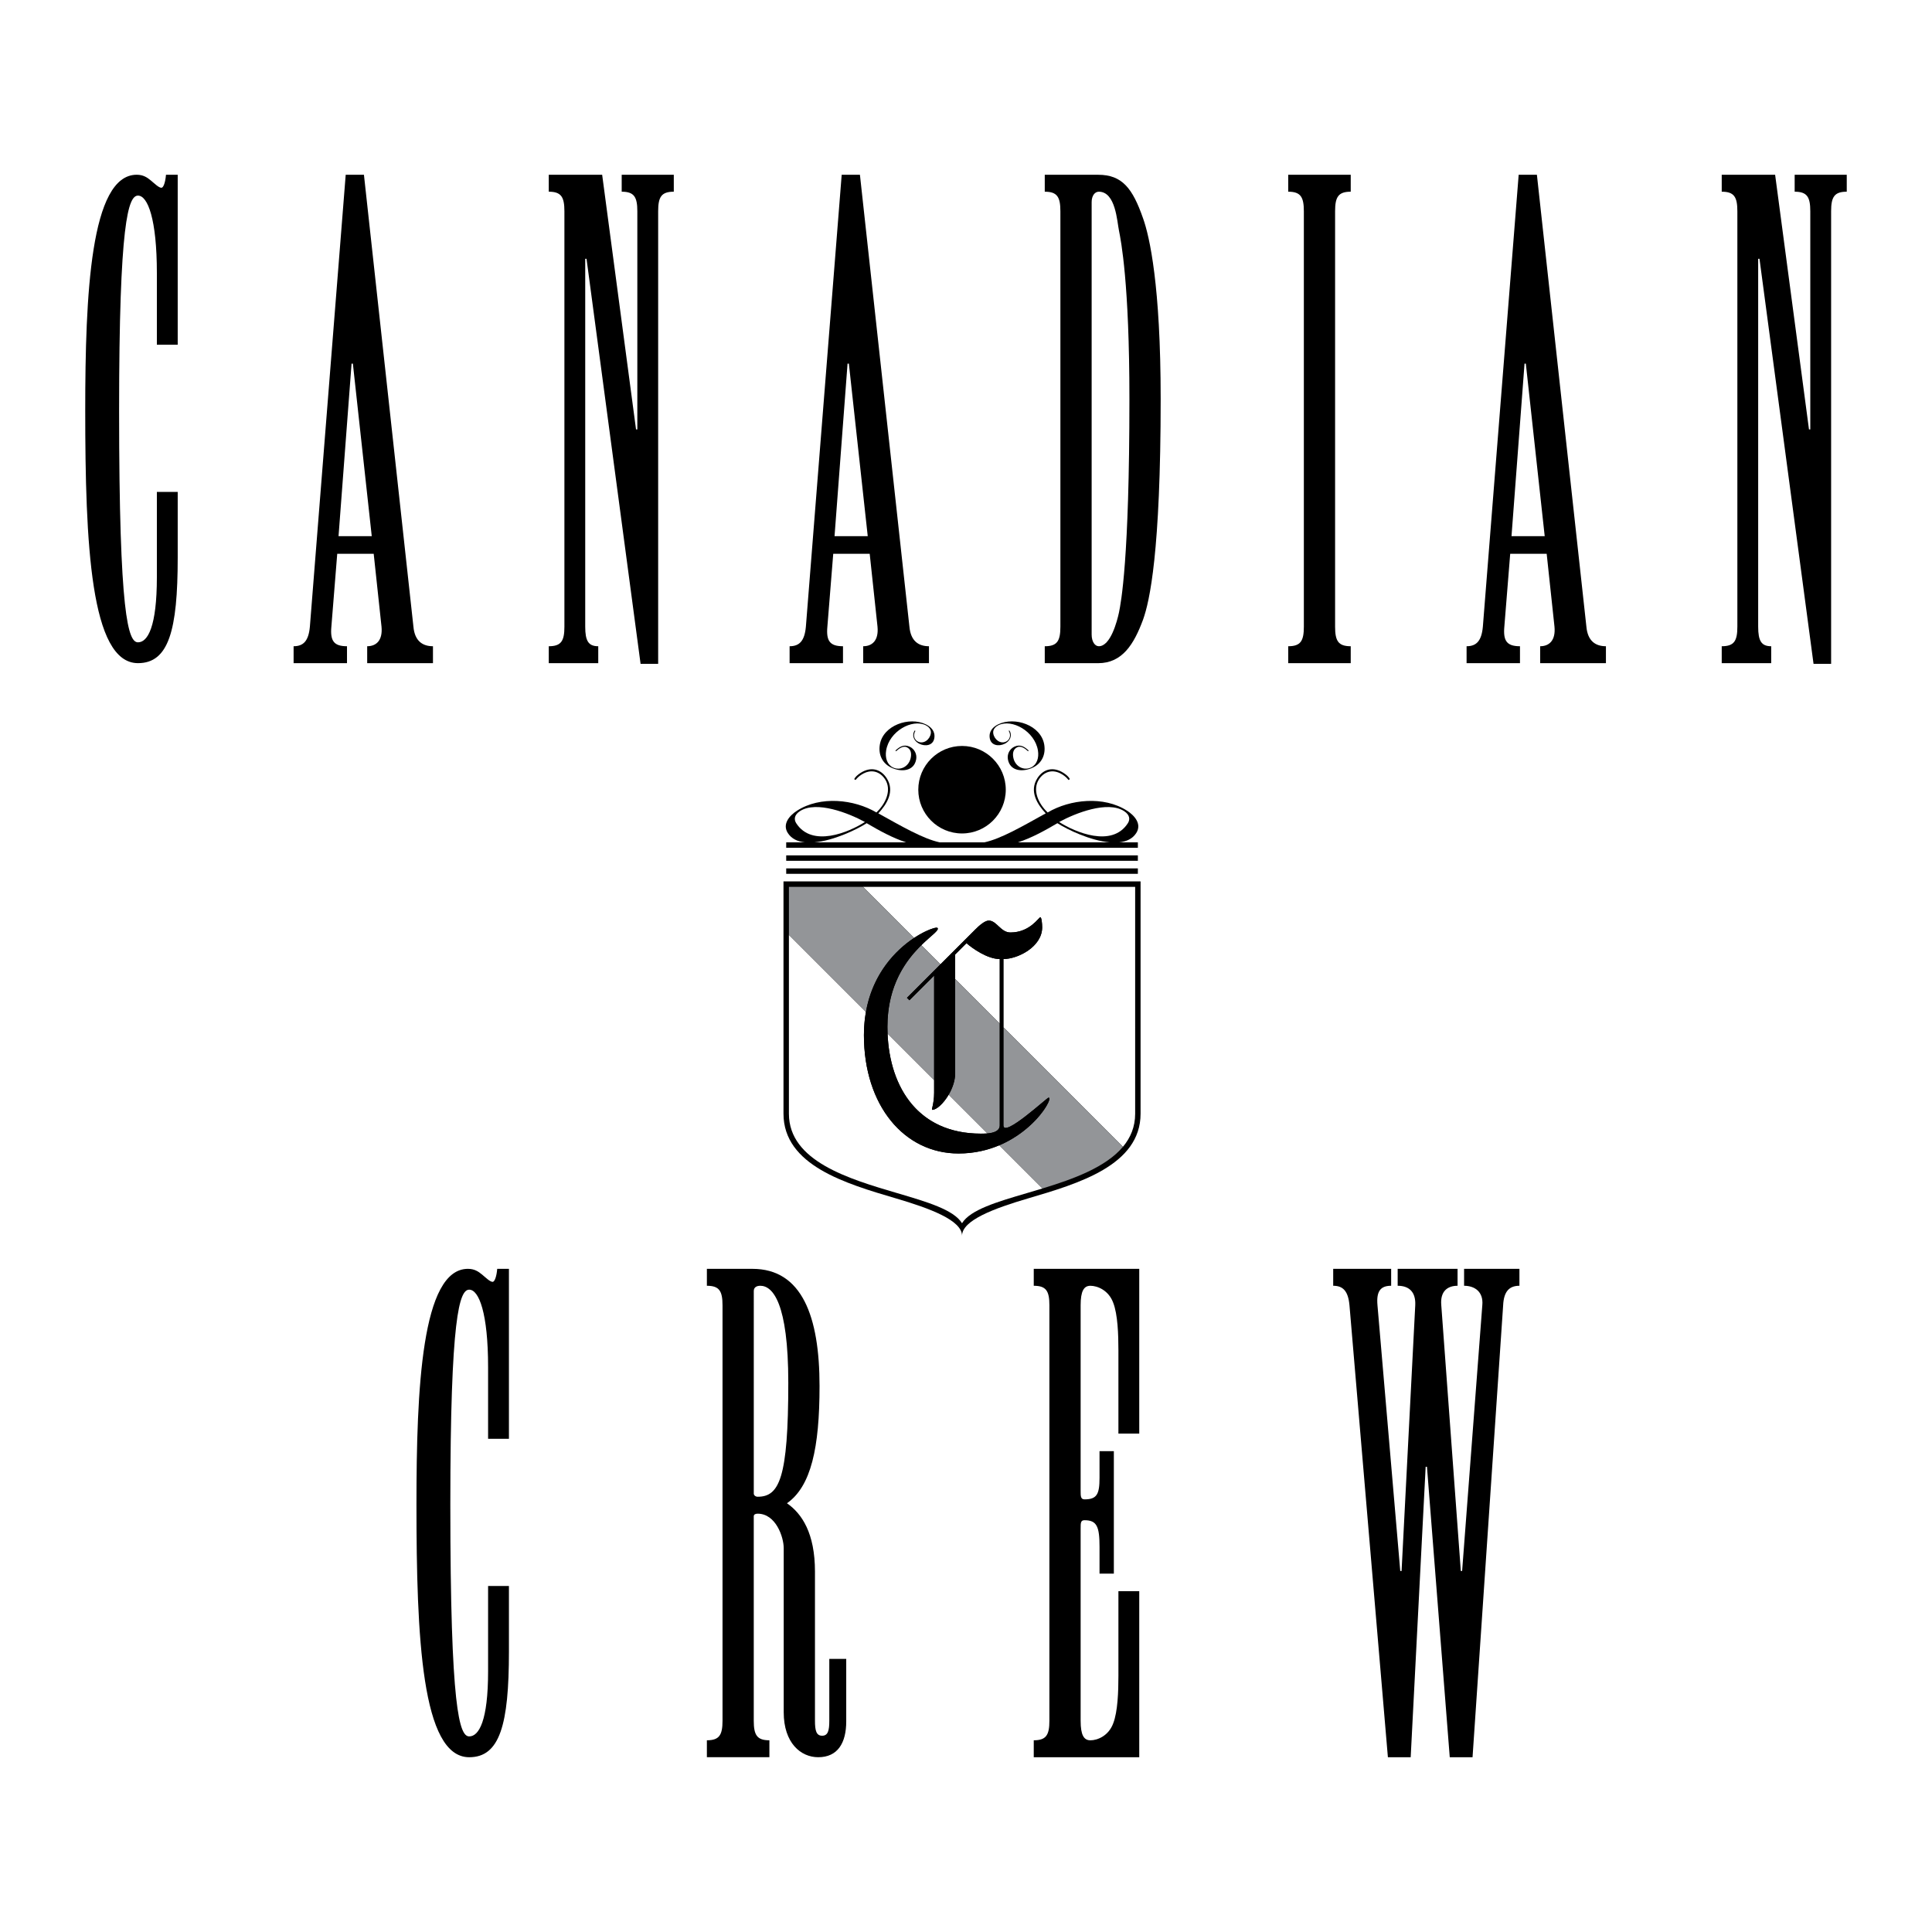 <?xml version="1.0" encoding="utf-8"?>
<!-- Generator: Adobe Illustrator 13.0.0, SVG Export Plug-In . SVG Version: 6.00 Build 14948)  -->
<!DOCTYPE svg PUBLIC "-//W3C//DTD SVG 1.0//EN" "http://www.w3.org/TR/2001/REC-SVG-20010904/DTD/svg10.dtd">
<svg version="1.0" id="Layer_1" xmlns="http://www.w3.org/2000/svg" xmlns:xlink="http://www.w3.org/1999/xlink" x="0px" y="0px"
	 width="192.756px" height="192.756px" viewBox="0 0 192.756 192.756" enable-background="new 0 0 192.756 192.756"
	 xml:space="preserve">
<g>
	<polygon fill-rule="evenodd" clip-rule="evenodd" fill="#FFFFFF" points="0,0 192.756,0 192.756,192.756 0,192.756 0,0 	"/>
	<polygon fill-rule="evenodd" clip-rule="evenodd" points="78.44,85.882 113.525,85.882 113.525,85.34 78.44,85.34 78.44,85.882 	
		"/>
	<polygon fill-rule="evenodd" clip-rule="evenodd" points="78.44,87.181 113.525,87.181 113.525,86.64 78.44,86.64 78.44,87.181 	
		"/>
	<path fill-rule="evenodd" clip-rule="evenodd" d="M113.525,87.939H78.44h-0.271v0.271v22.903c0,5.15,6.21,6.977,11.201,8.445
		c3.403,1,6.612,2.189,6.612,3.736c0-1.547,3.21-2.736,6.612-3.736c4.99-1.469,11.201-3.295,11.201-8.445V88.21v-0.271H113.525
		L113.525,87.939z"/>
	<path fill-rule="evenodd" clip-rule="evenodd" d="M91.329,72.927c-0.054,0.071-0.105,0.208-0.123,0.314
		c-0.052,0.316,0.111,0.616,0.38,0.747c0.565,0.276,1.182-0.195,1.284-0.812c0.072-0.437-0.301-0.716-0.511-0.819
		c-1.366-0.667-3.634,0.608-3.948,2.513c-0.122,0.738,0.1,1.416,0.671,1.695c0.749,0.366,1.641-0.094,1.794-1.027
		c0.067-0.407-0.004-0.792-0.392-0.98c-0.4-0.196-0.844,0.172-1.087,0.396l-0.06-0.07c0.387-0.365,0.841-0.671,1.439-0.379
		c0.453,0.222,0.718,0.725,0.634,1.237c-0.202,1.22-1.503,1.324-2.514,0.83c-0.874-0.427-1.277-1.291-1.115-2.277
		c0.319-1.935,2.937-2.836,4.598-2.024c0.512,0.25,0.95,0.692,0.837,1.377c-0.123,0.746-0.905,0.843-1.483,0.561
		c-0.363-0.169-0.684-0.545-0.608-1.005c0.022-0.135,0.096-0.278,0.14-0.331L91.329,72.927L91.329,72.927z"/>
	<path fill-rule="evenodd" clip-rule="evenodd" d="M100.698,72.872c0.045,0.052,0.118,0.195,0.14,0.331
		c0.076,0.459-0.245,0.836-0.607,1.005c-0.578,0.282-1.36,0.185-1.483-0.561c-0.112-0.685,0.325-1.126,0.838-1.377
		c1.661-0.812,4.278,0.089,4.598,2.024c0.162,0.986-0.241,1.851-1.115,2.277c-1.011,0.494-2.312,0.39-2.514-0.83
		c-0.084-0.512,0.181-1.015,0.634-1.237c0.598-0.292,1.053,0.014,1.438,0.379l-0.059,0.07c-0.243-0.224-0.687-0.592-1.088-0.396
		c-0.387,0.189-0.459,0.574-0.392,0.98c0.154,0.933,1.046,1.393,1.794,1.027c0.571-0.279,0.793-0.957,0.672-1.695
		c-0.313-1.904-2.582-3.18-3.947-2.513c-0.211,0.103-0.583,0.383-0.511,0.819c0.102,0.617,0.718,1.089,1.283,0.812
		c0.269-0.131,0.433-0.431,0.381-0.747c-0.018-0.105-0.068-0.243-0.123-0.314L100.698,72.872L100.698,72.872z"/>
	<path fill-rule="evenodd" clip-rule="evenodd" d="M113.363,83.114c0.579-0.901-0.169-1.75-0.92-2.233
		c-2.322-1.494-5.678-1.142-7.918,0.179c-0.993-0.948-1.52-2.291-0.87-3.302c0.466-0.724,1.343-1.125,2.367-0.467
		c0.26,0.167,0.425,0.331,0.586,0.531l0.134-0.088c-0.107-0.224-0.354-0.44-0.628-0.616c-1.038-0.667-2.024-0.395-2.613,0.521
		c-0.853,1.325,0.021,2.64,0.832,3.51c-2.343,1.3-4.463,2.535-6.118,2.892H93.75c-1.655-0.357-3.776-1.592-6.119-2.892
		c0.812-0.87,1.685-2.185,0.833-3.51c-0.588-0.915-1.575-1.188-2.613-0.521c-0.273,0.176-0.52,0.393-0.627,0.616l0.134,0.088
		c0.161-0.2,0.326-0.364,0.585-0.531c1.024-0.659,1.901-0.257,2.367,0.467c0.65,1.011,0.124,2.354-0.87,3.302
		c-2.24-1.321-5.595-1.673-7.917-0.179c-0.751,0.483-1.5,1.332-0.92,2.233c0.368,0.573,0.973,0.849,1.693,0.927H78.44v0.542h35.085
		v-0.542h-1.856C112.391,83.963,112.995,83.687,113.363,83.114L113.363,83.114z"/>
	<path fill-rule="evenodd" clip-rule="evenodd" fill="#FFFFFF" d="M112.146,80.922c0.601,0.387,0.608,0.855,0.38,1.21
		c-1.581,2.459-5.256,0.906-6.854-0.122C107.311,81.114,110.508,79.868,112.146,80.922L112.146,80.922z"/>
	<path fill-rule="evenodd" clip-rule="evenodd" fill="#FFFFFF" d="M105.498,82.131c1.043,0.671,3.314,1.738,5.211,1.91h-9.147
		C102.906,83.603,104.193,82.897,105.498,82.131L105.498,82.131z"/>
	<path fill-rule="evenodd" clip-rule="evenodd" fill="#FFFFFF" d="M79.438,82.132c-0.228-0.355-0.221-0.823,0.38-1.21
		c1.639-1.055,4.836,0.192,6.475,1.088C84.695,83.039,81.02,84.591,79.438,82.132L79.438,82.132z"/>
	<path fill-rule="evenodd" clip-rule="evenodd" fill="#FFFFFF" d="M86.467,82.131c1.305,0.766,2.592,1.472,3.937,1.91h-9.147
		C83.152,83.869,85.424,82.802,86.467,82.131L86.467,82.131z"/>
	<path fill-rule="evenodd" clip-rule="evenodd" d="M95.982,83.154c2.41,0,4.364-1.954,4.364-4.365s-1.954-4.365-4.364-4.365
		s-4.364,1.954-4.364,4.365S93.572,83.154,95.982,83.154L95.982,83.154z"/>
	<path fill-rule="evenodd" clip-rule="evenodd" d="M50.776,143.549h-2.079v-7.146c0-5.393-0.91-7.732-1.884-7.732
		c-0.975,0-1.884,2.664-1.884,21.439c0,20.467,0.91,23.131,1.884,23.131c0.974,0,1.884-1.561,1.884-6.498v-8.51h2.079v6.561
		c0,7.277-0.91,10.525-3.963,10.525c-4.743,0-5.263-11.955-5.263-25.209c0-11.564,0.52-23.518,5.132-23.518
		c0.65,0,1.04,0.26,1.43,0.584c0.39,0.324,0.78,0.715,1.04,0.715c0.195,0,0.39-0.52,0.455-1.299h1.169V143.549L50.776,143.549z"/>
	<path fill-rule="evenodd" clip-rule="evenodd" d="M72.086,130.229c0-1.428-0.325-1.947-1.56-1.947v-1.689h4.548
		c4.938,0,6.692,4.742,6.692,11.693c0,6.172-0.845,10.006-3.249,11.695c1.495,1.039,2.793,2.988,2.793,6.822v14.877
		c0,0.975,0.13,1.494,0.715,1.494c0.585,0,0.715-0.52,0.715-1.494v-6.172h1.689v6.238c0,2.143-0.845,3.572-2.794,3.572
		c-1.754,0-3.443-1.43-3.443-4.482v-16.373c0-1.104-0.78-3.443-2.599-3.443c-0.195,0-0.39,0.064-0.39,0.26v20.4
		c0,1.43,0.325,1.949,1.56,1.949v1.689h-6.237v-1.689c1.235,0,1.56-0.52,1.56-1.949V130.229L72.086,130.229z"/>
	<path fill-rule="evenodd" clip-rule="evenodd" fill="#FFFFFF" d="M75.204,149.006c0,0.195,0.195,0.324,0.39,0.324
		c2.144,0,3.054-1.818,3.054-11.369c0-7.992-1.559-9.68-2.793-9.68c-0.325,0-0.65,0.129-0.65,0.52V149.006L75.204,149.006z"/>
	<path fill-rule="evenodd" clip-rule="evenodd" d="M103.138,175.318v-1.689c1.235,0,1.56-0.52,1.56-1.949v-41.451
		c0-1.428-0.324-1.947-1.56-1.947v-1.689h10.525v16.438h-2.079v-8.316c0-1.561-0.064-3.574-0.52-4.744
		c-0.455-1.234-1.56-1.688-2.274-1.688c-0.649,0-0.975,0.52-0.975,1.947v18.518c0,0.52,0,0.844,0.391,0.844
		c1.234,0,1.494-0.52,1.494-2.143v-2.664h1.429v12.215H109.7v-2.664c0-2.016-0.26-2.664-1.494-2.664
		c-0.391,0-0.391,0.26-0.391,0.844v19.166c0,1.43,0.325,1.949,0.975,1.949c0.715,0,1.819-0.455,2.274-1.689
		c0.455-1.168,0.52-3.182,0.52-4.742v-8.445h2.079v16.566H103.138L103.138,175.318z"/>
	<path fill-rule="evenodd" clip-rule="evenodd" d="M145.421,126.592v1.689c-0.975,0-1.754,0.52-1.624,1.947l1.949,26.51h0.13
		l2.014-26.51c0.131-1.363-0.779-1.947-1.818-1.947v-1.689h5.521v1.689c-0.974,0-1.559,0.52-1.624,1.947l-3.053,45.09h-2.274
		l-2.274-28.977h-0.13l-1.494,28.977h-2.274l-3.833-45.09c-0.13-1.428-0.649-1.947-1.624-1.947v-1.689h5.782v1.689
		c-1.039,0-1.494,0.52-1.364,1.947l2.273,26.51h0.131l1.364-26.51c0.064-1.299-0.585-1.947-1.754-1.947v-1.689H145.421
		L145.421,126.592z"/>
	<path fill-rule="evenodd" clip-rule="evenodd" d="M17.73,34.394h-2.079v-7.147c0-5.392-0.91-7.731-1.884-7.731
		s-1.884,2.664-1.884,21.44c0,20.465,0.909,23.129,1.884,23.129s1.884-1.56,1.884-6.497v-8.511h2.079v6.562
		c0,7.276-0.91,10.524-3.963,10.524c-4.743,0-5.263-11.954-5.263-25.208c0-11.565,0.52-23.52,5.133-23.52
		c0.649,0,1.039,0.26,1.429,0.585c0.39,0.325,0.78,0.714,1.04,0.714c0.195,0,0.39-0.52,0.455-1.299h1.169V34.394L17.73,34.394z"/>
	<path fill-rule="evenodd" clip-rule="evenodd" d="M36.31,17.437l4.938,45.089c0.13,1.43,0.91,1.949,1.949,1.949v1.689h-6.562
		v-1.689c0.91,0,1.559-0.585,1.429-1.949l-0.78-7.276h-3.638l-0.585,7.276c-0.13,1.43,0.26,1.949,1.559,1.949v1.689h-5.327v-1.689
		c0.975,0,1.494-0.52,1.624-1.949l3.574-45.089H36.31L36.31,17.437z"/>
	<polygon fill-rule="evenodd" clip-rule="evenodd" fill="#FFFFFF" points="37.09,53.496 35.206,36.278 35.076,36.278 33.776,53.496 
		37.09,53.496 	"/>
	<path fill-rule="evenodd" clip-rule="evenodd" d="M54.751,66.164v-1.689c1.234,0,1.56-0.52,1.56-1.949V21.075
		c0-1.429-0.325-1.949-1.56-1.949v-1.689h5.327l3.379,25.404h0.13V21.075c0-1.429-0.325-1.949-1.56-1.949v-1.689h5.198v1.689
		c-1.235,0-1.56,0.52-1.56,1.949v45.155h-1.754l-5.393-40.412h-0.13v36.708c0,1.43,0.325,1.949,1.3,1.949v1.689H54.751
		L54.751,66.164z"/>
	<path fill-rule="evenodd" clip-rule="evenodd" d="M85.795,17.437l4.938,45.089c0.13,1.43,0.91,1.949,1.949,1.949v1.689H86.12
		v-1.689c0.91,0,1.56-0.585,1.429-1.949L86.77,55.25h-3.638l-0.585,7.276c-0.13,1.43,0.26,1.949,1.559,1.949v1.689h-5.327v-1.689
		c0.974,0,1.494-0.52,1.624-1.949l3.573-45.089H85.795L85.795,17.437z"/>
	<polygon fill-rule="evenodd" clip-rule="evenodd" fill="#FFFFFF" points="86.575,53.496 84.691,36.278 84.561,36.278 
		83.262,53.496 86.575,53.496 	"/>
	<path fill-rule="evenodd" clip-rule="evenodd" d="M105.795,21.075c0-1.429-0.324-1.949-1.559-1.949v-1.689h5.327
		c2.404,0,3.443,1.364,4.483,4.353c0.649,1.819,1.754,6.692,1.754,17.997c0,15.333-1.104,20.206-1.754,22.025
		c-0.91,2.469-2.079,4.353-4.483,4.353h-5.327v-1.689c1.234,0,1.559-0.52,1.559-1.949V21.075L105.795,21.075z"/>
	<path fill-rule="evenodd" clip-rule="evenodd" fill="#FFFFFF" d="M108.914,63.306c0,0.715,0.324,1.169,0.715,1.169
		c1.169,0,1.819-2.469,2.014-3.378c0.194-0.975,1.039-5.198,1.039-21.31c0-11.565-0.845-15.788-1.039-16.763
		c-0.194-0.91-0.325-3.898-2.014-3.898c-0.391,0-0.715,0.39-0.715,1.04V63.306L108.914,63.306z"/>
	<path fill-rule="evenodd" clip-rule="evenodd" d="M128.526,66.164v-1.689c1.234,0,1.56-0.52,1.56-1.949V21.075
		c0-1.429-0.325-1.949-1.56-1.949v-1.689h6.237v1.689c-1.234,0-1.56,0.52-1.56,1.949v41.451c0,1.43,0.325,1.949,1.56,1.949v1.689
		H128.526L128.526,66.164z"/>
	<path fill-rule="evenodd" clip-rule="evenodd" d="M153.337,17.437l4.938,45.089c0.13,1.43,0.91,1.949,1.949,1.949v1.689h-6.562
		v-1.689c0.909,0,1.559-0.585,1.429-1.949l-0.779-7.276h-3.639l-0.585,7.276c-0.13,1.43,0.261,1.949,1.56,1.949v1.689h-5.327v-1.689
		c0.975,0,1.494-0.52,1.624-1.949l3.573-45.089H153.337L153.337,17.437z"/>
	<polygon fill-rule="evenodd" clip-rule="evenodd" fill="#FFFFFF" points="154.116,53.496 152.232,36.278 152.103,36.278 
		150.803,53.496 154.116,53.496 	"/>
	<path fill-rule="evenodd" clip-rule="evenodd" d="M171.777,66.164v-1.689c1.234,0,1.56-0.52,1.56-1.949V21.075
		c0-1.429-0.325-1.949-1.56-1.949v-1.689h5.328l3.378,25.404h0.13V21.075c0-1.429-0.324-1.949-1.559-1.949v-1.689h5.197v1.689
		c-1.234,0-1.56,0.52-1.56,1.949v45.155h-1.754l-5.393-40.412h-0.13v36.708c0,1.43,0.325,1.949,1.299,1.949v1.689H171.777
		L171.777,66.164z"/>
	<path fill-rule="evenodd" clip-rule="evenodd" fill="#FFFFFF" d="M99.745,95.684c-1.248,0-2.771-1.096-3.319-1.583l-1.127,1.127
		v2.455l4.446,4.447V95.684L99.745,95.684z"/>
	<path fill-rule="evenodd" clip-rule="evenodd" fill="#FFFFFF" d="M86.098,88.481l5.099,5.099c1.233-0.817,2.236-1.113,2.336-1.002
		c0.212,0.225-0.591,0.723-1.612,1.726l1.907,1.908l3.481-3.481c0.366-0.366,0.944-0.884,1.34-0.884
		c0.791,0,1.188,1.188,2.162,1.188c1.948,0,2.832-1.522,2.984-1.522c0.122,0,0.183,0.639,0.183,1.005
		c0,1.949-2.437,3.167-3.867,3.167v6.811l11.923,11.922c0.763-0.91,1.221-1.992,1.221-3.303V88.481H86.098L86.098,88.481z"/>
	<path fill-rule="evenodd" clip-rule="evenodd" fill="#FFFFFF" d="M97.857,113.104c0.147,0,0.396,0.004,0.667-0.021l-3.871-3.871
		c-0.514,0.879-1.214,1.518-1.638,1.518c-0.122,0,0.183-0.578,0.183-1.705v-1.268l-4.645-4.645
		C88.769,108.547,91.653,113.104,97.857,113.104L97.857,113.104z"/>
	<path fill-rule="evenodd" clip-rule="evenodd" fill="#FFFFFF" d="M95.634,115.084c-5.421,0-9.441-4.781-9.441-11.816
		c0-0.828,0.073-1.596,0.201-2.314l-7.684-7.684v17.844c0,4.744,5.995,6.508,10.812,7.926c2.984,0.877,5.629,1.656,6.459,3.002
		c0.83-1.346,3.476-2.125,6.46-3.002c0.513-0.15,1.04-0.307,1.57-0.469l-4.309-4.309C98.539,114.756,97.18,115.084,95.634,115.084
		L95.634,115.084z"/>
	<path fill-rule="evenodd" clip-rule="evenodd" fill="#939598" d="M99.745,112.281v-10.152l-4.446-4.447v9.393
		c0,0.74-0.275,1.502-0.646,2.137l3.871,3.871C99.09,113.031,99.745,112.859,99.745,112.281L99.745,112.281z"/>
	<path fill-rule="evenodd" clip-rule="evenodd" fill="#939598" d="M88.538,102.445c0,0.223,0.006,0.445,0.015,0.666l4.645,4.645
		V97.328l-2.467,2.467l-0.244-0.244l3.34-3.34l-1.907-1.908C90.453,95.744,88.538,98.225,88.538,102.445L88.538,102.445z"/>
	<path fill-rule="evenodd" clip-rule="evenodd" fill="#939598" d="M100.111,112.281c0,1.279,4.354-2.771,4.507-2.771
		c0.485,0-1.256,3.203-4.914,4.752l4.309,4.309c3.079-0.938,6.314-2.117,8.021-4.154l-11.923-11.922V112.281L100.111,112.281z"/>
	<path fill-rule="evenodd" clip-rule="evenodd" fill="#939598" d="M91.197,93.58l-5.099-5.099h-7.387v4.788l7.684,7.684
		C87.078,97.111,89.385,94.781,91.197,93.58L91.197,93.58z"/>
	<path fill-rule="evenodd" clip-rule="evenodd" d="M104.618,109.51c-0.152,0-4.507,4.051-4.507,2.771V95.684
		c1.431,0,3.867-1.218,3.867-3.167c0-0.366-0.061-1.005-0.183-1.005c-0.152,0-1.036,1.522-2.984,1.522
		c-0.975,0-1.371-1.188-2.162-1.188c-0.396,0-0.975,0.518-1.34,0.884l-6.822,6.821l0.244,0.244l2.467-2.467v11.695
		c0,1.127-0.304,1.705-0.183,1.705c0.731,0,2.284-1.889,2.284-3.654V95.227l1.127-1.127c0.548,0.487,2.071,1.583,3.319,1.583v16.598
		c0,0.854-1.431,0.822-1.888,0.822c-6.456,0-9.319-4.934-9.319-10.658c0-7.157,5.512-9.32,4.995-9.868
		c-0.274-0.305-7.339,2.436-7.339,10.69c0,7.035,4.02,11.816,9.441,11.816C102.029,115.084,105.258,109.51,104.618,109.51
		L104.618,109.51z"/>
</g>
</svg>
